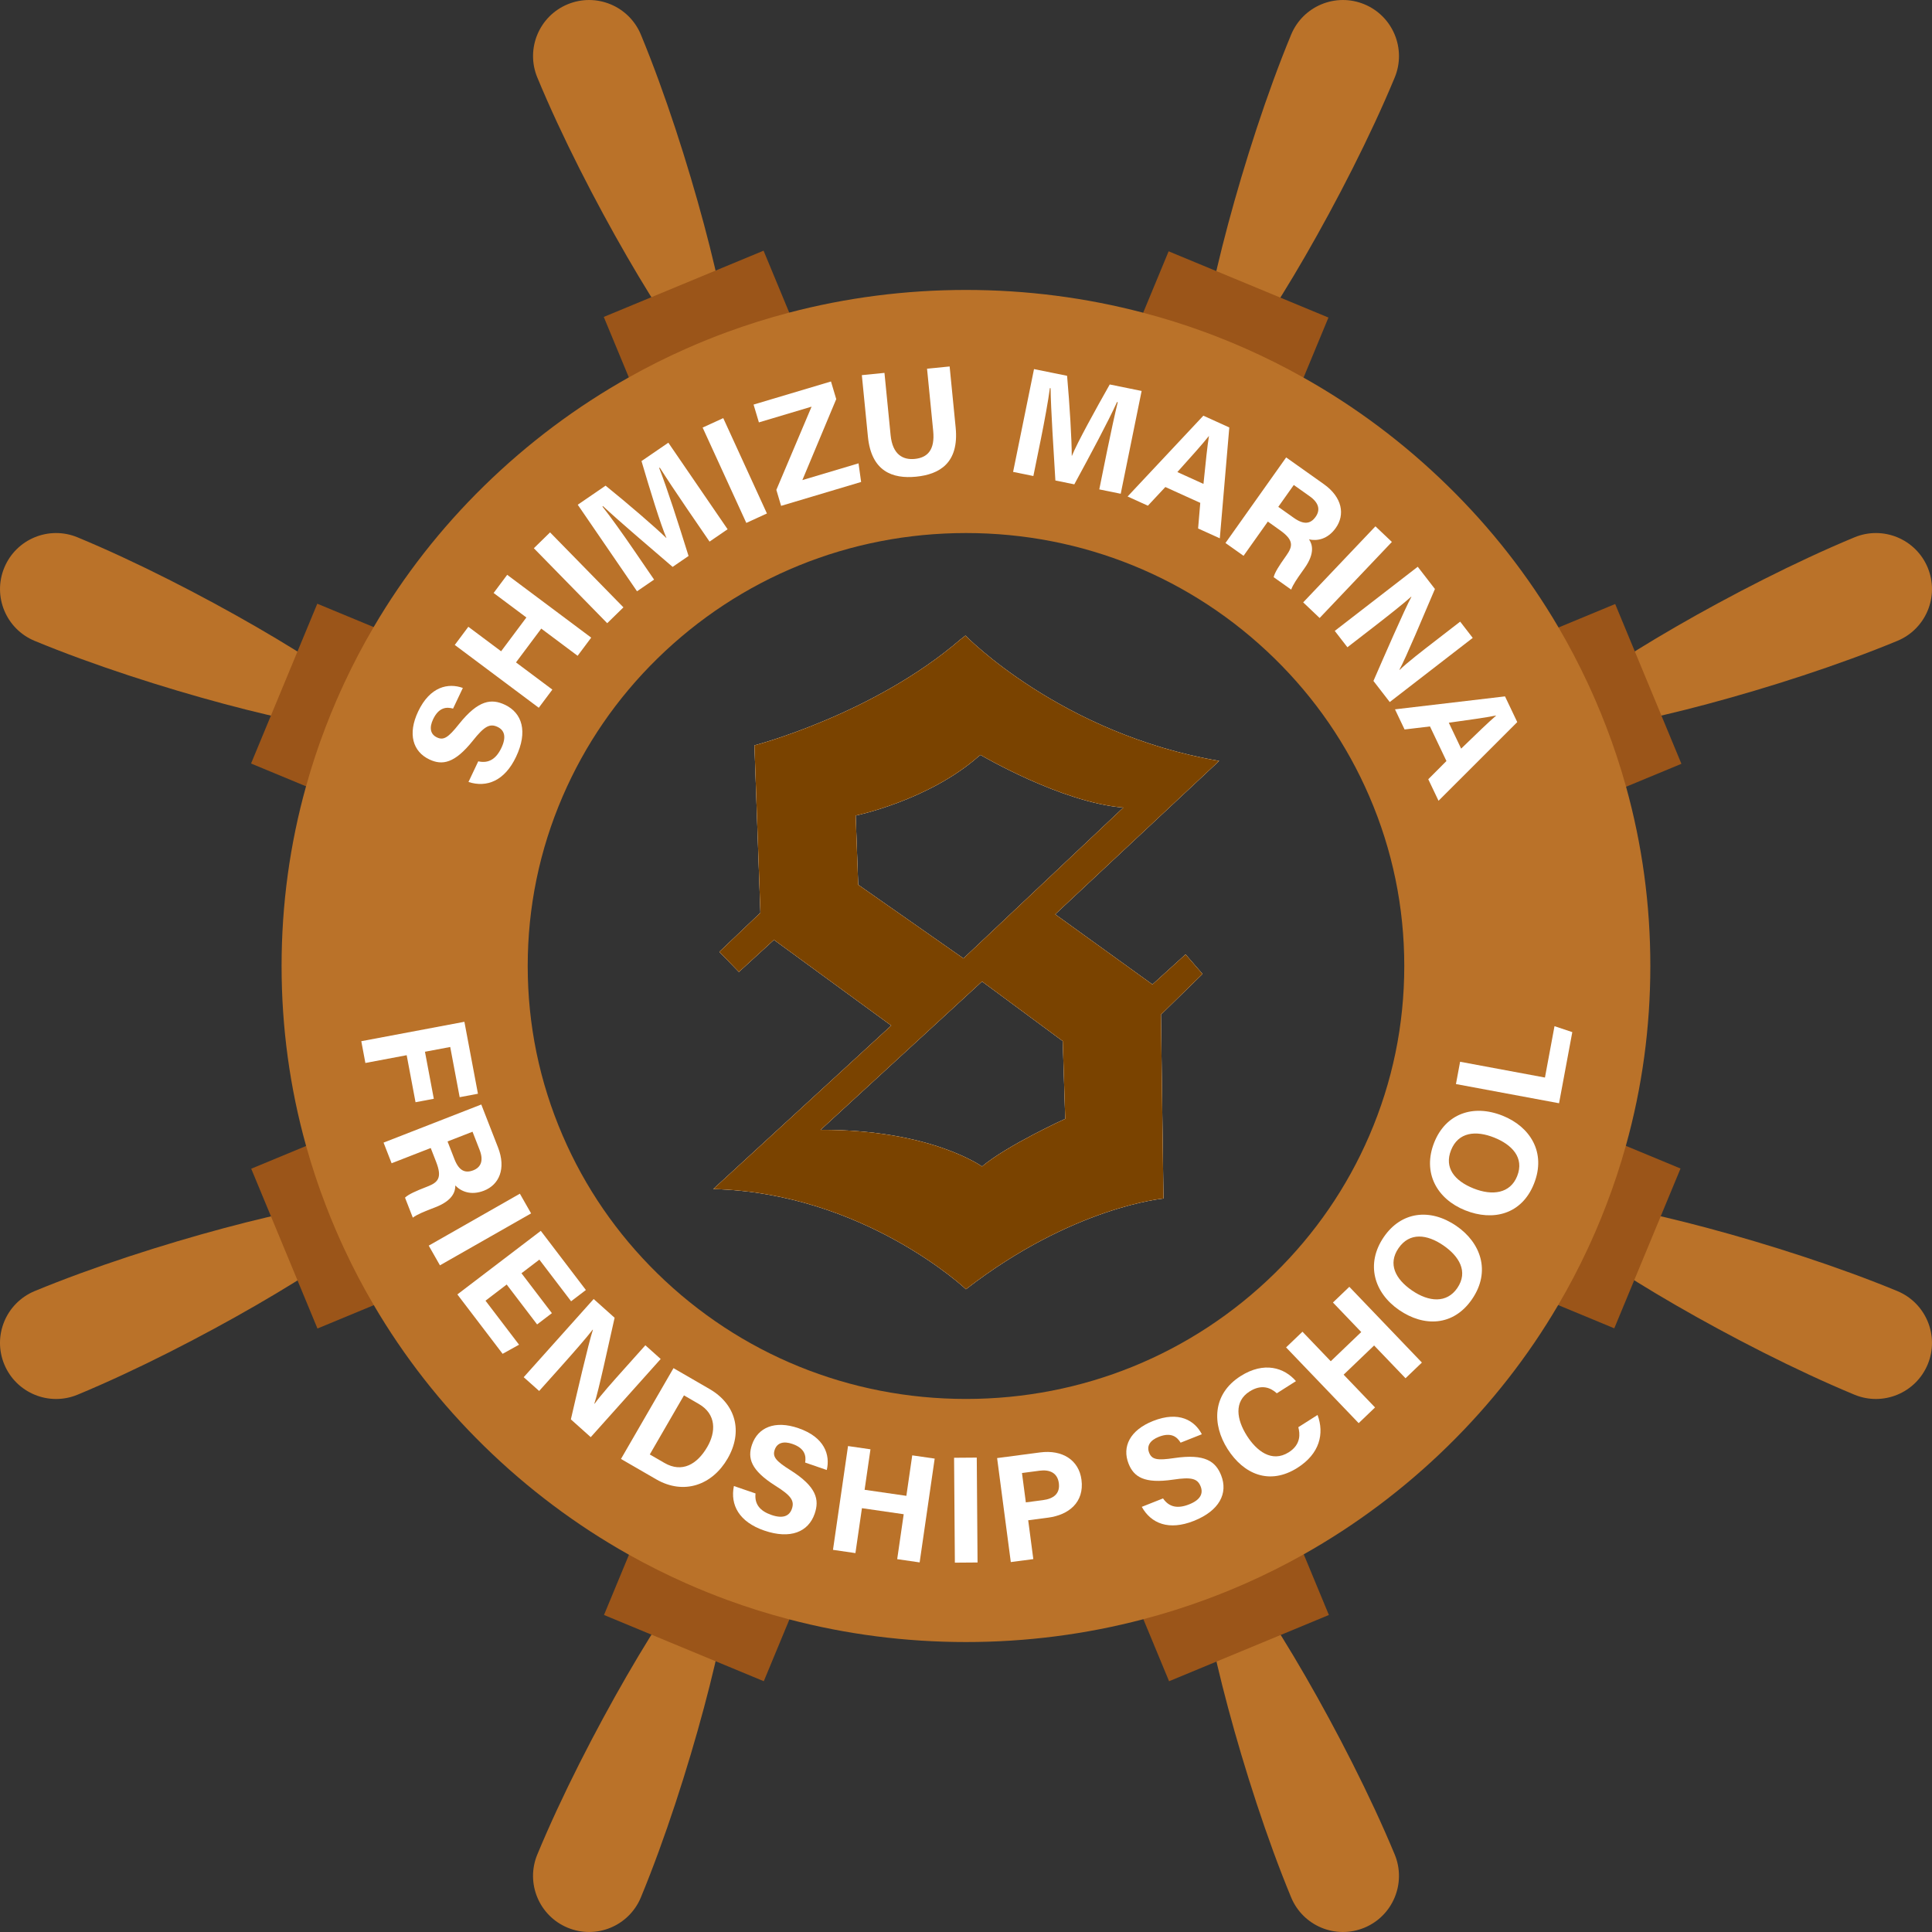 <?xml version="1.0" encoding="iso-8859-1"?>
<!-- Generator: Adobe Illustrator 29.1.0, SVG Export Plug-In . SVG Version: 9.03 Build 55587)  -->
<svg version="1.1" id="&#x30EC;&#x30A4;&#x30E4;&#x30FC;_1"
	 xmlns="http://www.w3.org/2000/svg" xmlns:xlink="http://www.w3.org/1999/xlink" x="0px" y="0px" viewBox="0 0 120.501 120.501"
	 style="enable-background:new 0 0 120.501 120.501;" xml:space="preserve">
<rect x="0" y="0" width="120.501" height="120.501" fill="#333333" stroke="none"/>
<g>
	<g>
		<g>
			<path style="fill:#BA7229;" d="M39.972,2.159c-0.739-1.783-2.784-2.63-4.567-1.892c-1.783,0.738-2.63,2.785-1.892,4.567
				c3.038,7.337,8.441,16.394,10.218,17.979l1.728-0.716C45.596,19.72,43.01,9.496,39.972,2.159z"/>
		</g>
		<g>
			<path style="fill:#BA7229;" d="M4.834,33.513c-1.783-0.738-3.828,0.109-4.566,1.892c-0.739,1.784,0.108,3.827,1.892,4.566
				c7.335,3.039,17.56,5.624,19.938,5.487l0.715-1.728C21.229,41.954,12.169,36.552,4.834,33.513z"/>
		</g>
		<g>
			<path style="fill:#BA7229;" d="M2.159,80.528c-1.784,0.743-2.631,2.785-1.892,4.569c0.739,1.783,2.783,2.63,4.566,1.894
				c7.336-3.042,16.395-8.443,17.978-10.22l-0.715-1.728C19.719,74.906,9.494,77.492,2.159,80.528z"/>
		</g>
		<g>
			<path style="fill:#BA7229;" d="M33.513,115.667c-0.739,1.783,0.109,3.829,1.892,4.566c1.783,0.74,3.828-0.107,4.567-1.891
				c3.038-7.337,5.624-17.56,5.487-19.936l-1.728-0.716C41.953,99.274,36.551,108.334,33.513,115.667z"/>
		</g>
		<g>
			<path style="fill:#BA7229;" d="M80.53,118.343c0.74,1.783,2.782,2.63,4.566,1.891c1.783-0.737,2.63-2.782,1.894-4.566
				c-3.042-7.333-8.443-16.393-10.22-17.977l-1.727,0.716C74.906,100.783,77.491,111.006,80.53,118.343z"/>
		</g>
		<g>
			<path style="fill:#BA7229;" d="M115.667,86.99c1.783,0.737,3.829-0.11,4.567-1.894c0.738-1.783-0.109-3.826-1.892-4.569
				c-7.335-3.036-17.559-5.621-19.938-5.486L97.69,76.77C99.274,78.547,108.332,83.948,115.667,86.99z"/>
		</g>
		<g>
			<path style="fill:#BA7229;" d="M118.342,39.971c1.783-0.739,2.63-2.782,1.892-4.566c-0.738-1.783-2.784-2.63-4.567-1.892
				c-7.335,3.04-16.393,8.441-17.977,10.218l0.714,1.728C100.783,45.595,111.007,43.01,118.342,39.971z"/>
		</g>
		<g>
			<path style="fill:#BA7229;" d="M86.99,4.834c0.737-1.782-0.11-3.829-1.894-4.567c-1.783-0.738-3.826,0.109-4.566,1.892
				c-3.039,7.337-5.625,17.561-5.487,19.938l1.727,0.716C78.547,21.228,83.948,12.171,86.99,4.834z"/>
		</g>
	</g>
	<g>
		
			<rect x="38.269" y="17.509" transform="matrix(0.924 -0.383 0.383 0.924 -4.409 18.246)" style="fill:#9B5519;" width="10.787" height="5.393"/>
		
			<rect x="14.811" y="40.966" transform="matrix(0.383 -0.924 0.924 0.383 -27.867 45.617)" style="fill:#9B5519;" width="10.787" height="5.395"/>
		
			<rect x="17.507" y="71.445" transform="matrix(0.924 -0.383 0.383 0.924 -27.871 13.584)" style="fill:#9B5519;" width="5.395" height="10.787"/>
		
			<rect x="40.967" y="94.902" transform="matrix(0.383 -0.924 0.924 0.383 -65.708 102.234)" style="fill:#9B5519;" width="5.392" height="10.787"/>
		
			<rect x="71.444" y="97.6" transform="matrix(0.924 -0.383 0.383 0.924 -32.544 37.059)" style="fill:#9B5519;" width="10.788" height="5.392"/>
		
			<rect x="94.903" y="74.143" transform="matrix(-0.383 0.924 -0.924 -0.383 209.672 13.588)" style="fill:#9B5519;" width="10.787" height="5.393"/>
		
			<rect x="94.903" y="40.967" transform="matrix(0.383 0.924 -0.924 0.383 102.246 -65.708)" style="fill:#9B5519;" width="10.787" height="5.393"/>
		
			<rect x="71.444" y="17.508" transform="matrix(0.924 0.383 -0.383 0.924 13.58 -27.866)" style="fill:#9B5519;" width="10.788" height="5.393"/>
	</g>
	<path style="fill:#BA7229;" d="M73.945,59.527l-2.066,1.875l-6.066-4.376l10.225-9.566c-9.879-1.69-15.821-7.817-15.821-7.817
		s-0.282,0.212-0.296,0.228c-0.003,0.002-0.007,0.003-0.007,0.005c-5.437,4.687-12.859,6.614-12.859,6.614l0.372,10.441l-2.56,2.438
		l1.218,1.253l2.188-2.002l7.315,5.345L44.49,74.161c9.411,0.251,15.758,6.25,15.758,6.25c6.659-5.157,12.319-5.657,12.319-5.657
		l-0.157-11.473l2.593-2.534L73.945,59.527z M53.527,55.183l-0.157-4.316c0,0,4.534-0.936,7.66-3.686l0.125-0.096
		c0,0,5.035,2.971,8.911,3.284l-9.975,9.409L53.527,55.183z M61.25,72.755c0,0-3.222-2.315-10.069-2.284l10.069-9.256l5.035,3.721
		l0.155,4.846C66.44,69.782,62.813,71.437,61.25,72.755z"/>
	<path style="fill:#BA7229;" d="M101.411,49.041c-0.352-1.258-0.762-2.501-1.234-3.728c-0.205-0.536-0.423-1.067-0.651-1.596
		c-0.162-0.376-0.329-0.748-0.503-1.119c-0.557-1.194-1.166-2.357-1.829-3.486c-1.881-3.209-4.184-6.156-6.884-8.798
		c-2.729-2.673-5.759-4.941-9.017-6.767c-1.168-0.66-2.367-1.258-3.591-1.8c-0.844-0.374-1.7-0.721-2.567-1.039
		c-1.26-0.463-2.543-0.865-3.845-1.206c-3.559-0.936-7.263-1.418-11.04-1.418c-3.779,0-7.482,0.482-11.042,1.418
		c-1.3,0.341-2.583,0.743-3.841,1.204c-0.867,0.319-1.725,0.665-2.569,1.039c-1.224,0.541-2.423,1.142-3.591,1.8
		c-3.258,1.828-6.29,4.095-9.021,6.769c-2.698,2.642-5,5.589-6.88,8.798c-0.665,1.13-1.274,2.29-1.831,3.484
		c-0.172,0.371-0.341,0.745-0.503,1.121c-0.228,0.529-0.446,1.06-0.651,1.596c-0.472,1.227-0.882,2.47-1.232,3.728
		c-1.015,3.631-1.526,7.383-1.526,11.209c0,3.827,0.512,7.58,1.526,11.212c0.352,1.258,0.762,2.501,1.234,3.726
		c0.205,0.534,0.421,1.067,0.649,1.594c0.164,0.378,0.331,0.752,0.505,1.123c0.555,1.194,1.166,2.357,1.831,3.486
		c1.88,3.208,4.182,6.154,6.878,8.796c2.731,2.675,5.761,4.941,9.019,6.77c1.17,0.656,2.369,1.257,3.592,1.798
		c0.844,0.374,1.702,0.721,2.569,1.039c1.258,0.461,2.541,0.863,3.843,1.204c3.558,0.936,7.263,1.418,11.04,1.418
		s7.481-0.482,11.04-1.418c1.302-0.341,2.583-0.743,3.843-1.206h0.002c0.867-0.319,1.721-0.663,2.565-1.037h0.002
		c1.225-0.541,2.423-1.142,3.592-1.798c3.256-1.829,6.288-4.095,9.017-6.77c2.696-2.642,4.999-5.589,6.878-8.796
		c0.665-1.131,1.276-2.294,1.833-3.488c0.172-0.371,0.341-0.745,0.503-1.121c0.228-0.527,0.444-1.06,0.649-1.594
		c0.472-1.225,0.882-2.468,1.234-3.726c1.015-3.632,1.526-7.385,1.526-11.212C102.936,56.424,102.424,52.671,101.411,49.041z
		 M85.402,70.838c-1.391,3.222-3.377,6.109-5.9,8.584c-5.155,5.051-11.992,7.832-19.251,7.832c-7.261,0-14.098-2.781-19.253-7.832
		c-2.524-2.475-4.51-5.362-5.9-8.586c-1.45-3.356-2.184-6.918-2.184-10.587c0-3.667,0.734-7.23,2.184-10.587
		c1.391-3.222,3.377-6.111,5.9-8.584c5.155-5.051,11.992-7.832,19.253-7.832c7.26,0,14.096,2.781,19.251,7.832
		c2.524,2.473,4.51,5.362,5.9,8.584c1.45,3.357,2.184,6.92,2.184,10.587C87.587,63.918,86.852,67.481,85.402,70.838z"/>
	<path style="fill:#FFFFFF;" d="M73.945,59.527l-2.066,1.875l-6.066-4.376l10.225-9.566c-9.879-1.69-15.821-7.817-15.821-7.817
		s-0.282,0.212-0.296,0.228c-0.003,0.002-0.007,0.003-0.007,0.005c-5.437,4.687-12.859,6.614-12.859,6.614l0.372,10.441l-2.56,2.438
		l1.218,1.253l2.188-2.002l7.315,5.345L44.49,74.161c9.411,0.251,15.758,6.25,15.758,6.25c6.659-5.157,12.319-5.657,12.319-5.657
		l-0.157-11.473l2.593-2.534L73.945,59.527z M53.527,55.183l-0.157-4.316c0,0,4.534-0.936,7.66-3.686l0.125-0.096
		c0,0,5.035,2.971,8.911,3.284l-9.975,9.409L53.527,55.183z M61.25,72.755c0,0-3.222-2.315-10.069-2.284l10.069-9.256l5.035,3.721
		l0.155,4.846C66.44,69.782,62.813,71.437,61.25,72.755z"/>
	<g>
		<path style="fill:#7A4300;" d="M73.945,59.527l-2.066,1.875l-6.066-4.376l10.225-9.566c-9.879-1.69-15.821-7.817-15.821-7.817
			s-0.282,0.212-0.296,0.228c-0.003,0.002-0.007,0.003-0.007,0.005c-5.437,4.687-12.859,6.614-12.859,6.614l0.372,10.441
			l-2.56,2.438l1.218,1.253l2.188-2.002l7.315,5.345L44.49,74.161c9.411,0.251,15.758,6.25,15.758,6.25
			c6.659-5.157,12.319-5.657,12.319-5.657l-0.157-11.473l2.593-2.534L73.945,59.527z M53.527,55.183l-0.157-4.316
			c0,0,4.534-0.936,7.66-3.686l0.125-0.096c0,0,5.035,2.971,8.911,3.284l-9.975,9.409L53.527,55.183z M61.25,72.755
			c0,0-3.222-2.315-10.069-2.284l10.069-9.256l5.035,3.721l0.155,4.846C66.44,69.782,62.813,71.437,61.25,72.755z"/>
	</g>
	<g>
		<g>
			<g>
				<path style="fill:#FFFFFF;" d="M28.965,63.73l0.845,4.488l-1.14,0.215l-0.589-3.131l-1.576,0.297l0.552,2.933l-1.14,0.215
					l-0.552-2.933l-2.576,0.485l-0.255-1.358L28.965,63.73z"/>
				<path style="fill:#FFFFFF;" d="M26.865,71.603l-2.44,0.951l-0.502-1.288l6.095-2.377l1.044,2.678
					c0.518,1.329,0.065,2.33-0.876,2.697c-0.818,0.319-1.434,0.046-1.788-0.324c0.006,0.345-0.13,0.923-1.221,1.349l-0.301,0.117
					c-0.41,0.16-0.875,0.345-1.128,0.541l-0.487-1.249c0.224-0.211,0.672-0.409,1.319-0.661l0.089-0.035
					c0.666-0.26,0.916-0.551,0.533-1.534L26.865,71.603z M27.914,71.194l0.431,1.105c0.281,0.722,0.664,0.893,1.174,0.694
					c0.496-0.193,0.647-0.625,0.396-1.27l-0.443-1.136L27.914,71.194z"/>
				<path style="fill:#FFFFFF;" d="M33.125,75.681L27.44,78.92l-0.7-1.229l5.685-3.239L33.125,75.681z"/>
				<path style="fill:#FFFFFF;" d="M33.5,82.606l-1.897-2.489l-1.322,1.008l2.092,2.745l-1.024,0.569l-2.823-3.704l5.204-3.966
					l2.812,3.69l-0.922,0.703l-1.98-2.598l-1.115,0.85l1.897,2.489L33.5,82.606z"/>
				<path style="fill:#FFFFFF;" d="M32.664,85.897l4.363-4.876l1.307,1.169c-0.371,1.64-1.012,4.622-1.263,5.353l0.013,0.012
					c0.4-0.558,1.159-1.404,1.875-2.204l1.293-1.445l0.956,0.855l-4.363,4.876l-1.239-1.109c0.329-1.421,1.111-4.806,1.374-5.585
					l-0.013-0.012c-0.346,0.458-1.231,1.47-2.012,2.343l-1.327,1.483L32.664,85.897z"/>
				<path style="fill:#FFFFFF;" d="M42.006,85.333l2.246,1.299c1.649,0.954,2.099,2.664,1.131,4.338
					c-0.955,1.652-2.725,2.297-4.458,1.295l-2.194-1.269L42.006,85.333z M40.528,90.716l0.918,0.531
					c1.086,0.628,2.033,0.098,2.671-1.005c0.535-0.925,0.577-2.034-0.532-2.676l-0.925-0.535L40.528,90.716z"/>
				<path style="fill:#FFFFFF;" d="M47.123,93.148c-0.073,0.67,0.279,1.096,0.995,1.342c0.714,0.246,1.117,0.069,1.273-0.384
					c0.173-0.503-0.05-0.825-1.023-1.435c-1.548-0.975-1.753-1.73-1.466-2.566c0.371-1.078,1.43-1.533,2.894-1.029
					c1.643,0.565,1.993,1.674,1.77,2.609l-1.348-0.464c0.066-0.403-0.002-0.889-0.799-1.163c-0.543-0.187-0.948-0.075-1.099,0.364
					c-0.148,0.43,0.055,0.695,0.974,1.271c1.653,1.043,1.818,1.848,1.517,2.721c-0.389,1.13-1.51,1.61-3.146,1.048
					c-1.57-0.541-2.131-1.598-1.891-2.777L47.123,93.148z"/>
				<path style="fill:#FFFFFF;" d="M52.892,90.192l1.4,0.203l-0.366,2.525l2.605,0.377l0.366-2.525l1.4,0.203l-0.938,6.474
					l-1.4-0.203l0.406-2.802l-2.605-0.377l-0.406,2.802l-1.4-0.203L52.892,90.192z"/>
				<path style="fill:#FFFFFF;" d="M60.922,90.912l0.049,6.542l-1.415,0.011l-0.049-6.542L60.922,90.912z"/>
				<path style="fill:#FFFFFF;" d="M62.191,90.942l2.684-0.353c1.378-0.181,2.416,0.471,2.578,1.704
					c0.185,1.409-0.797,2.196-2.076,2.364l-1.247,0.164l0.319,2.422l-1.404,0.185L62.191,90.942z M63.983,93.705l1.07-0.141
					c0.649-0.085,1.075-0.396,0.988-1.058c-0.088-0.669-0.605-0.856-1.199-0.777l-1.1,0.145L63.983,93.705z"/>
				<path style="fill:#FFFFFF;" d="M72.54,93.458c0.381,0.556,0.925,0.65,1.629,0.371c0.702-0.278,0.893-0.675,0.716-1.12
					c-0.196-0.495-0.575-0.594-1.711-0.423c-1.809,0.268-2.457-0.172-2.783-0.993c-0.42-1.06,0.087-2.095,1.527-2.665
					c1.615-0.64,2.602-0.027,3.042,0.828l-1.325,0.525c-0.212-0.349-0.58-0.674-1.364-0.363c-0.534,0.212-0.768,0.56-0.597,0.992
					c0.168,0.423,0.494,0.492,1.567,0.331c1.934-0.285,2.583,0.22,2.923,1.077c0.44,1.111-0.098,2.206-1.706,2.843
					c-1.544,0.612-2.658,0.174-3.244-0.877L72.54,93.458z"/>
				<path style="fill:#FFFFFF;" d="M82.178,88.253c0.432,1.171,0.133,2.415-1.25,3.293c-1.751,1.112-3.366,0.399-4.364-1.172
					c-0.962-1.514-0.969-3.413,0.813-4.545c1.47-0.934,2.732-0.524,3.453,0.314l-1.194,0.758c-0.386-0.352-0.951-0.588-1.702-0.111
					c-0.985,0.626-0.802,1.753-0.164,2.758c0.593,0.933,1.548,1.707,2.615,1.03c0.779-0.495,0.694-1.173,0.593-1.562L82.178,88.253z
					"/>
				<path style="fill:#FFFFFF;" d="M80.214,84.039l1.022-0.979l1.765,1.842l1.901-1.821l-1.765-1.842l1.022-0.979l4.526,4.724
					l-1.021,0.979l-1.959-2.044l-1.901,1.821l1.959,2.044l-1.021,0.979L80.214,84.039z"/>
				<path style="fill:#FFFFFF;" d="M90.839,76.465c1.501,1.031,2.174,2.819,0.971,4.571c-1.163,1.692-3.001,1.733-4.545,0.672
					c-1.569-1.078-2.102-2.884-0.952-4.559C87.396,75.572,89.188,75.331,90.839,76.465z M88.068,80.488
					c1.053,0.723,2.166,0.808,2.823-0.148c0.712-1.037,0.096-2.001-0.865-2.661c-1.02-0.701-2.109-0.834-2.799,0.172
					C86.558,78.825,87.018,79.767,88.068,80.488z"/>
				<path style="fill:#FFFFFF;" d="M93.723,69.589c1.691,0.676,2.74,2.274,1.951,4.247c-0.762,1.907-2.547,2.35-4.287,1.654
					c-1.768-0.707-2.685-2.352-1.93-4.24C90.168,69.474,91.864,68.846,93.723,69.589z M91.904,74.123
					c1.186,0.474,2.291,0.313,2.722-0.764c0.467-1.168-0.346-1.973-1.428-2.406c-1.149-0.46-2.241-0.35-2.694,0.782
					C90.065,72.832,90.721,73.65,91.904,74.123z"/>
				<path style="fill:#FFFFFF;" d="M90.809,67.614l0.259-1.391l5.292,0.985l0.596-3.204l1.11,0.371l-0.826,4.436L90.809,67.614z"/>
			</g>
		</g>
		<g>
			<g>
				<path style="fill:#FFFFFF;" d="M29.829,47.485c0.657,0.147,1.12-0.156,1.444-0.84c0.323-0.683,0.192-1.102-0.241-1.307
					c-0.481-0.228-0.825-0.042-1.539,0.858c-1.14,1.43-1.914,1.55-2.712,1.172c-1.031-0.488-1.365-1.591-0.702-2.99
					c0.744-1.57,1.884-1.795,2.789-1.47l-0.61,1.288c-0.393-0.111-0.883-0.097-1.245,0.665c-0.246,0.519-0.18,0.934,0.24,1.132
					c0.411,0.195,0.697,0.023,1.371-0.827c1.22-1.528,2.038-1.602,2.872-1.207c1.079,0.512,1.433,1.679,0.692,3.242
					c-0.711,1.501-1.824,1.941-2.969,1.572L29.829,47.485z"/>
				<path style="fill:#FFFFFF;" d="M28.364,40.226l0.847-1.133l2.044,1.528l1.576-2.108l-2.044-1.528l0.847-1.133l5.24,3.918
					l-0.847,1.133l-2.268-1.696l-1.576,2.108l2.268,1.696l-0.847,1.133L28.364,40.226z"/>
				<path style="fill:#FFFFFF;" d="M34.308,33.205l4.576,4.676l-1.011,0.989l-4.576-4.676L34.308,33.205z"/>
				<path style="fill:#FFFFFF;" d="M42.87,31.756c-0.631-0.921-1.323-1.964-1.718-2.59l-0.037,0.025
					c0.501,1.275,1.192,3.443,1.831,5.486l-0.994,0.681c-1.405-1.207-3.366-2.873-4.341-3.789l-0.036,0.025
					c0.48,0.602,1.263,1.697,1.897,2.623l1.324,1.933l-1.064,0.729l-3.697-5.398l1.737-1.19c1.387,1.122,3.07,2.568,3.783,3.262
					l0.009-0.006c-0.354-0.8-1.056-3.098-1.553-4.789l1.674-1.146l3.697,5.398l-1.126,0.771L42.87,31.756z"/>
				<path style="fill:#FFFFFF;" d="M45.11,26.079l2.724,5.947l-1.286,0.589l-2.724-5.947L45.11,26.079z"/>
				<path style="fill:#FFFFFF;" d="M48.422,30.555l2.197-5.191l-3.286,0.981l-0.332-1.111l4.828-1.441l0.328,1.1l-2.113,5.051
					l3.503-1.045l0.162,1.162l-4.991,1.49L48.422,30.555z"/>
				<path style="fill:#FFFFFF;" d="M55.165,23.257l0.383,3.88c0.123,1.249,0.802,1.556,1.504,1.487
					c0.806-0.08,1.268-0.567,1.152-1.749l-0.383-3.879l1.409-0.139l0.376,3.81c0.22,2.226-1.028,2.922-2.464,3.064
					c-1.469,0.145-2.794-0.322-3.009-2.497l-0.379-3.836L55.165,23.257z"/>
				<path style="fill:#FFFFFF;" d="M69.051,28.12c0.222-1.094,0.489-2.317,0.664-3.036l-0.044-0.009
					c-0.567,1.247-1.643,3.253-2.665,5.134l-1.181-0.24c-0.111-1.849-0.279-4.417-0.3-5.755l-0.043-0.009
					c-0.098,0.763-0.34,2.088-0.563,3.188l-0.467,2.297l-1.264-0.257l1.304-6.412l2.063,0.419c0.159,1.777,0.292,3.993,0.291,4.987
					l0.011,0.002c0.328-0.811,1.489-2.915,2.358-4.449l1.989,0.404l-1.304,6.412l-1.337-0.272L69.051,28.12z"/>
				<path style="fill:#FFFFFF;" d="M72.684,30.376l-1.089,1.165l-1.266-0.574l4.726-5.04l1.618,0.734l-0.592,6.915l-1.354-0.614
					l0.135-1.598L72.684,30.376z M75.062,30.182c0.147-1.449,0.242-2.375,0.341-2.976l-0.009-0.004
					c-0.413,0.521-1.135,1.32-1.961,2.241L75.062,30.182z"/>
				<path style="fill:#FFFFFF;" d="M79.077,32.531l-1.515,2.136l-1.128-0.8l3.785-5.337l2.345,1.663
					c1.164,0.825,1.336,1.91,0.751,2.735c-0.508,0.716-1.173,0.827-1.671,0.713c0.195,0.285,0.399,0.843-0.279,1.798l-0.187,0.264
					c-0.254,0.359-0.541,0.77-0.645,1.072l-1.094-0.775c0.071-0.299,0.336-0.711,0.738-1.277l0.055-0.078
					c0.414-0.584,0.462-0.964-0.398-1.574L79.077,32.531z M79.728,31.613l0.968,0.686c0.632,0.448,1.046,0.381,1.362-0.066
					c0.308-0.434,0.196-0.878-0.368-1.278l-0.995-0.706L79.728,31.613z"/>
				<path style="fill:#FFFFFF;" d="M86.813,33.801l-4.506,4.744l-1.026-0.974l4.506-4.744L86.813,33.801z"/>
				<path style="fill:#FFFFFF;" d="M83.25,39.35l5.176-4.001l1.072,1.387c-0.662,1.545-1.835,4.36-2.215,5.034l0.011,0.014
					c0.495-0.476,1.395-1.17,2.244-1.826l1.534-1.186l0.784,1.014l-5.176,4.001l-1.017-1.316c0.582-1.338,1.966-4.523,2.366-5.242
					l-0.011-0.014c-0.424,0.388-1.477,1.222-2.405,1.938l-1.574,1.217L83.25,39.35z"/>
				<path style="fill:#FFFFFF;" d="M89.189,45.309l-1.584,0.189l-0.598-1.256l6.862-0.808l0.764,1.604l-4.91,4.907l-0.64-1.343
					l1.133-1.136L89.189,45.309z M91.133,46.693c1.047-1.013,1.716-1.66,2.179-2.056l-0.004-0.009
					c-0.652,0.132-1.719,0.278-2.944,0.449L91.133,46.693z"/>
			</g>
		</g>
	</g>
</g>
</svg>
